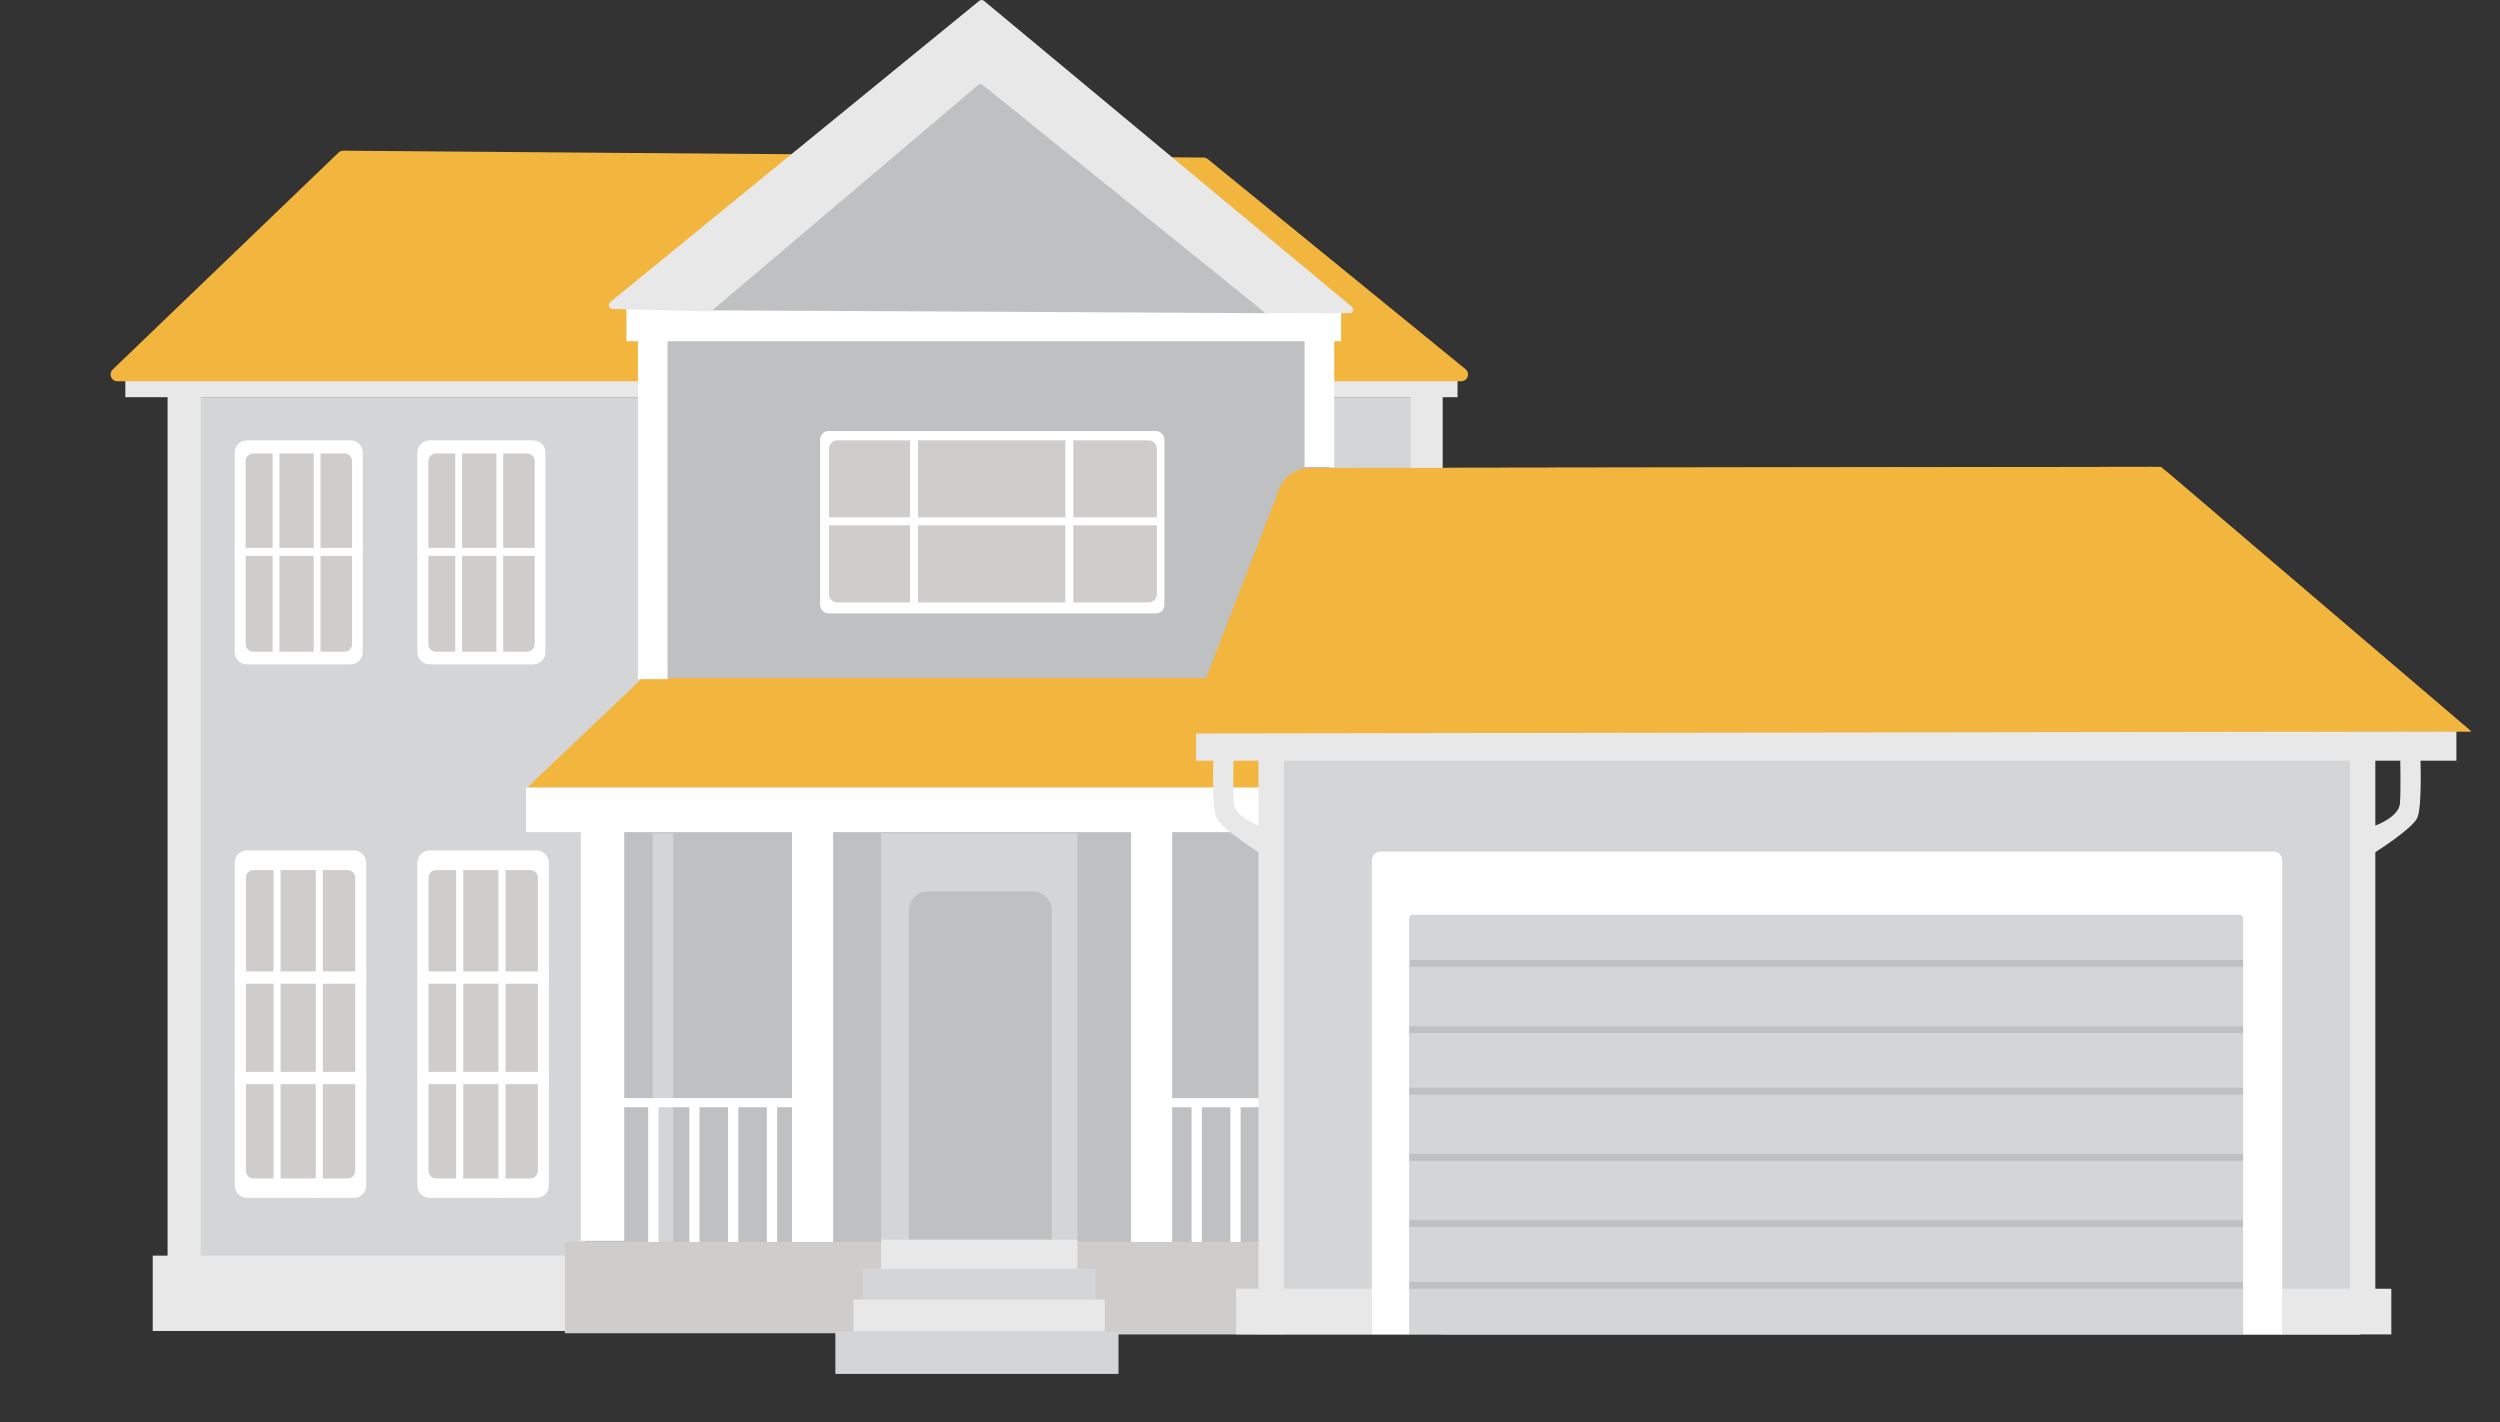 <?xml version="1.0" encoding="UTF-8"?> <svg xmlns="http://www.w3.org/2000/svg" width="1095" height="623" viewBox="0 0 1095 623" fill="none"><rect x="0" y="0" width="1095" height="623" fill="#333333" stroke="none"/> <g clip-path="url(#clip0)"> <path d="M1033.8 334.18H631.4V584.48H1033.8V334.18Z" fill="#BFC0C1"></path> <path d="M1033.8 326.48V584.48H479.4V554.08H557.9V326.48H1033.8Z" fill="#D4D5D6"></path> <path d="M624.4 173.97V334.18H556.9V554.98H80.9V173.97H624.4Z" fill="#D4D5D6"></path> <path d="M1082.4 320.38L518.9 321.27L522.5 311.98H580.9V204.97L946.5 204.47L1082.4 320.38Z" fill="#F2B53D"></path> <path d="M281.4 296.98H551.4V344.98H230.9L281.4 296.98Z" fill="#F2B53D"></path> <path d="M556.4 356.97H256.4V554.97H556.4V356.97Z" fill="#BFC0C1"></path> <path d="M982.501 584.47H617.201V402.18C617.211 401.785 617.373 401.409 617.652 401.13C617.931 400.851 618.307 400.69 618.701 400.68H981.001C981.396 400.69 981.771 400.851 982.051 401.13C982.33 401.409 982.491 401.785 982.501 402.18V584.47Z" fill="#D4D5D6"></path> <path d="M1075.9 320.271H523.9V333.171H1075.9V320.271Z" fill="#E8E8E8"></path> <path d="M631.9 164.97H617.9V258.97H631.9V164.97Z" fill="#E8E8E8"></path> <path d="M364.9 356.97H346.9V567.97H364.9V356.97Z" fill="white"></path> <path d="M513.4 357.47H495.4V568.47H513.4V357.47Z" fill="white"></path> <path d="M294.9 364.97H285.9V554.97H294.9V364.97Z" fill="#D4D5D6"></path> <path d="M471.9 364.97H385.9V554.97H471.9V364.97Z" fill="#D4D5D6"></path> <path d="M360.6 480.97H255.9V484.97H360.6V480.97Z" fill="white"></path> <path d="M499.201 481V485H559.901V481H499.201Z" fill="white"></path> <path d="M1047.4 564.47H999.4V584.47H1047.4V564.47Z" fill="#E8E8E8"></path> <path d="M1040.4 330.37H1029.3V584.27H1040.4V330.37Z" fill="#E8E8E8"></path> <path d="M1060.1 330.37C1060.1 330.37 1061 353.27 1058.8 358.17C1056.6 363.07 1040.2 373.37 1040.2 373.37V361.67C1040.2 361.67 1050.8 357.97 1051.2 351.77C1051.6 345.57 1051.3 331.87 1051.3 331.87L1060.1 330.37Z" fill="#E8E8E8"></path> <path d="M460.702 544H398.102V398.77C398.099 397.679 398.312 396.599 398.728 395.59C399.144 394.582 399.756 393.666 400.527 392.895C401.298 392.124 402.214 391.512 403.222 391.096C404.23 390.68 405.311 390.467 406.402 390.47H452.402C453.492 390.468 454.572 390.682 455.579 391.099C456.587 391.516 457.503 392.127 458.274 392.898C459.045 393.669 459.656 394.584 460.072 395.592C460.489 396.6 460.703 397.679 460.702 398.77V544Z" fill="#BFC0C1"></path> <path d="M340.4 481.97H335.9V553.97H340.4V481.97Z" fill="white"></path> <path d="M323.4 481.97H318.9V553.97H323.4V481.97Z" fill="white"></path> <path d="M306.4 481.97H301.9V553.97H306.4V481.97Z" fill="white"></path> <path d="M288.4 481.97H283.9V553.97H288.4V481.97Z" fill="white"></path> <path d="M526.4 481.97H521.9V553.97H526.4V481.97Z" fill="white"></path> <path d="M543.4 481.97H538.9V553.97H543.4V481.97Z" fill="white"></path> <path d="M638.4 164.47H54.9V173.97H638.4V164.47Z" fill="#E8E8E8"></path> <path d="M87.9 170.97H73.4V561.47H87.9V170.97Z" fill="#E8E8E8"></path> <path d="M527.001 69L150.401 66C149.623 65.988 148.87 66.278 148.301 66.81L49.401 161.81C48.959 162.225 48.652 162.763 48.522 163.355C48.391 163.947 48.443 164.564 48.67 165.126C48.898 165.688 49.29 166.168 49.795 166.502C50.3 166.837 50.895 167.011 51.501 167H639.901C640.537 167.019 641.162 166.835 641.687 166.476C642.211 166.116 642.608 165.599 642.819 164.999C643.031 164.399 643.046 163.748 642.863 163.139C642.68 162.53 642.308 161.994 641.801 161.61L529.001 69.68C528.439 69.219 527.728 68.977 527.001 69Z" fill="#F2B53D"></path> <path d="M582.2 138.28V212.18L564.8 212.28L531.2 296.98H280.4V138.28H582.2Z" fill="#BFC0C1"></path> <path d="M506.301 268.68H363.001C361.993 268.68 361.027 268.28 360.314 267.567C359.602 266.855 359.201 265.888 359.201 264.88V192.58C359.201 191.572 359.602 190.606 360.314 189.893C361.027 189.181 361.993 188.78 363.001 188.78H506.201C507.209 188.78 508.176 189.181 508.888 189.893C509.601 190.606 510.001 191.572 510.001 192.58V264.88C510.02 265.376 509.938 265.87 509.76 266.333C509.582 266.796 509.312 267.218 508.966 267.574C508.62 267.929 508.205 268.211 507.747 268.401C507.289 268.591 506.797 268.686 506.301 268.68Z" fill="white"></path> <path d="M503.102 263.87H366.802C366.315 263.871 365.834 263.777 365.384 263.591C364.935 263.406 364.526 263.133 364.182 262.789C363.839 262.446 363.566 262.037 363.381 261.588C363.195 261.138 363.1 260.656 363.102 260.17V196.57C363.1 196.084 363.195 195.602 363.381 195.153C363.566 194.703 363.839 194.295 364.182 193.951C364.526 193.607 364.935 193.335 365.384 193.149C365.834 192.964 366.315 192.869 366.802 192.87H503.002C503.488 192.869 503.97 192.964 504.419 193.149C504.869 193.335 505.277 193.607 505.621 193.951C505.965 194.295 506.237 194.703 506.423 195.153C506.608 195.602 506.703 196.084 506.702 196.57V260.17C506.712 261.137 506.34 262.07 505.665 262.763C504.99 263.456 504.069 263.854 503.102 263.87V263.87Z" fill="#CFCCCC"></path> <path d="M402.102 191.271H398.602V266.27H402.102V191.271Z" fill="white"></path> <path d="M470.102 191.271H466.602V266.27H470.102V191.271Z" fill="white"></path> <path d="M509.102 226.58H362.602V230.08H509.102V226.58Z" fill="white"></path> <path d="M1082.4 320.37L518.9 321.27L560.4 214C561.427 211.357 563.226 209.085 565.563 207.48C567.899 205.875 570.665 205.01 573.5 205L942.6 204.5C945.121 204.505 947.561 205.389 949.5 207L1082.4 320.37Z" fill="#F2B53D"></path> <path d="M587.4 132.37H274.4V149.47H587.4V132.37Z" fill="white"></path> <path d="M262.4 549.97H66.9V582.97H262.4V549.97Z" fill="#E8E8E8"></path> <path d="M233.501 291H188.201C187.491 291.004 186.788 290.867 186.132 290.598C185.476 290.329 184.879 289.932 184.377 289.431C183.875 288.93 183.477 288.334 183.207 287.678C182.936 287.022 182.798 286.32 182.801 285.61V198.27C182.798 197.56 182.936 196.857 183.206 196.201C183.477 195.544 183.875 194.948 184.377 194.446C184.879 193.944 185.475 193.546 186.131 193.276C186.788 193.005 187.491 192.868 188.201 192.87H233.501C234.211 192.868 234.914 193.005 235.57 193.276C236.227 193.546 236.823 193.944 237.325 194.446C237.827 194.948 238.225 195.544 238.495 196.201C238.766 196.857 238.903 197.56 238.901 198.27V285.57C238.909 286.283 238.775 286.99 238.507 287.651C238.238 288.311 237.841 288.911 237.339 289.417C236.836 289.922 236.238 290.323 235.579 290.594C234.92 290.866 234.214 291.004 233.501 291V291Z" fill="white"></path> <path d="M230.802 285.47H191.002C190.555 285.474 190.112 285.39 189.698 285.221C189.284 285.052 188.909 284.803 188.592 284.487C188.276 284.172 188.025 283.796 187.855 283.383C187.685 282.97 187.599 282.527 187.602 282.08V202C187.599 201.554 187.685 201.111 187.855 200.698C188.025 200.285 188.276 199.909 188.592 199.594C188.909 199.278 189.284 199.029 189.698 198.86C190.112 198.691 190.555 198.607 191.002 198.61H230.802C231.248 198.607 231.691 198.691 232.105 198.86C232.519 199.029 232.895 199.278 233.211 199.594C233.528 199.909 233.778 200.285 233.948 200.698C234.118 201.111 234.204 201.554 234.202 202V282.11C234.2 282.555 234.111 282.994 233.939 283.404C233.768 283.814 233.516 284.185 233.2 284.498C232.884 284.81 232.51 285.057 232.098 285.224C231.686 285.391 231.246 285.474 230.802 285.47V285.47Z" fill="#CFCCCC"></path> <path d="M238.9 239.97H182.9V243.47H238.9V239.97Z" fill="white"></path> <path d="M202.4 196.47H199.4V290.47H202.4V196.47Z" fill="white"></path> <path d="M220.4 196.47H217.4V290.47H220.4V196.47Z" fill="white"></path> <path d="M153.501 291H108.201C107.491 291.004 106.788 290.867 106.132 290.598C105.476 290.329 104.879 289.932 104.377 289.431C103.875 288.93 103.477 288.334 103.207 287.678C102.936 287.022 102.798 286.32 102.801 285.61V198.27C102.798 197.56 102.936 196.857 103.206 196.201C103.477 195.544 103.875 194.948 104.377 194.446C104.879 193.944 105.475 193.546 106.131 193.276C106.788 193.005 107.491 192.868 108.201 192.87H153.501C154.211 192.868 154.914 193.005 155.57 193.276C156.227 193.546 156.823 193.944 157.325 194.446C157.827 194.948 158.225 195.544 158.495 196.201C158.766 196.857 158.903 197.56 158.901 198.27V285.57C158.909 286.283 158.775 286.99 158.507 287.651C158.238 288.311 157.841 288.911 157.339 289.417C156.836 289.922 156.238 290.323 155.579 290.594C154.92 290.866 154.214 291.004 153.501 291V291Z" fill="white"></path> <path d="M150.802 285.47H111.002C110.555 285.474 110.112 285.39 109.698 285.221C109.284 285.052 108.909 284.803 108.592 284.487C108.276 284.172 108.025 283.796 107.855 283.383C107.685 282.97 107.599 282.527 107.602 282.08V202C107.599 201.554 107.685 201.111 107.855 200.698C108.025 200.285 108.276 199.909 108.592 199.594C108.909 199.278 109.284 199.029 109.698 198.86C110.112 198.691 110.555 198.607 111.002 198.61H150.802C151.248 198.607 151.691 198.691 152.105 198.86C152.519 199.029 152.895 199.278 153.211 199.594C153.528 199.909 153.778 200.285 153.948 200.698C154.118 201.111 154.204 201.554 154.202 202V282.11C154.2 282.555 154.111 282.994 153.939 283.404C153.768 283.814 153.516 284.185 153.2 284.498C152.884 284.81 152.51 285.057 152.098 285.224C151.686 285.391 151.246 285.474 150.802 285.47V285.47Z" fill="#CFCCCC"></path> <path d="M158.9 239.97H102.9V243.47H158.9V239.97Z" fill="white"></path> <path d="M122.4 196.47H119.4V290.47H122.4V196.47Z" fill="white"></path> <path d="M140.4 196.47H137.4V290.47H140.4V196.47Z" fill="white"></path> <path d="M155.001 524.68H108.201C107.49 524.681 106.787 524.542 106.13 524.27C105.474 523.999 104.878 523.6 104.376 523.098C103.874 522.595 103.477 521.998 103.206 521.341C102.936 520.684 102.798 519.98 102.801 519.27V377.87C102.798 377.16 102.936 376.456 103.206 375.8C103.477 375.144 103.875 374.547 104.377 374.045C104.879 373.544 105.475 373.146 106.131 372.875C106.788 372.605 107.491 372.467 108.201 372.47H155.001C155.711 372.467 156.414 372.605 157.07 372.875C157.727 373.146 158.323 373.544 158.825 374.045C159.327 374.547 159.725 375.144 159.995 375.8C160.266 376.456 160.403 377.16 160.401 377.87V519.38C160.385 520.798 159.808 522.152 158.796 523.145C157.784 524.139 156.419 524.69 155.001 524.68V524.68Z" fill="white"></path> <path d="M152.201 516.18H111.101C110.653 516.184 110.208 516.099 109.793 515.929C109.378 515.759 109.001 515.507 108.685 515.19C108.368 514.872 108.118 514.495 107.949 514.079C107.78 513.664 107.696 513.219 107.701 512.77V384.47C107.699 384.023 107.785 383.581 107.955 383.167C108.125 382.754 108.376 382.379 108.692 382.064C109.008 381.748 109.384 381.499 109.798 381.33C110.212 381.161 110.655 381.076 111.101 381.08H152.201C152.648 381.076 153.091 381.161 153.505 381.33C153.919 381.499 154.295 381.748 154.611 382.064C154.927 382.379 155.178 382.754 155.348 383.167C155.518 383.581 155.604 384.023 155.601 384.47V512.77C155.594 513.67 155.233 514.532 154.598 515.169C153.962 515.807 153.102 516.17 152.201 516.18V516.18Z" fill="#CFCCCC"></path> <path d="M160.4 425.47H102.9V430.87H160.4V425.47Z" fill="white"></path> <path d="M160.4 469.47H102.9V474.87H160.4V469.47Z" fill="white"></path> <path d="M122.901 377.87H119.801V523.87H122.901V377.87Z" fill="white"></path> <path d="M141.401 378.47H138.301V524.47H141.401V378.47Z" fill="white"></path> <path d="M235.001 524.68H188.201C187.49 524.681 186.787 524.542 186.13 524.27C185.474 523.999 184.878 523.6 184.376 523.098C183.874 522.595 183.477 521.998 183.206 521.341C182.936 520.684 182.798 519.98 182.801 519.27V377.87C182.798 377.16 182.936 376.456 183.206 375.8C183.477 375.144 183.875 374.547 184.377 374.045C184.879 373.544 185.475 373.146 186.131 372.875C186.788 372.605 187.491 372.467 188.201 372.47H235.001C235.711 372.467 236.414 372.605 237.07 372.875C237.727 373.146 238.323 373.544 238.825 374.045C239.327 374.547 239.725 375.144 239.995 375.8C240.266 376.456 240.403 377.16 240.401 377.87V519.38C240.385 520.798 239.808 522.152 238.796 523.145C237.784 524.139 236.419 524.69 235.001 524.68Z" fill="white"></path> <path d="M232.201 516.18H191.101C190.653 516.184 190.208 516.099 189.793 515.929C189.378 515.759 189.001 515.507 188.685 515.19C188.368 514.872 188.118 514.495 187.949 514.079C187.78 513.664 187.696 513.219 187.701 512.77V384.47C187.699 384.023 187.785 383.581 187.955 383.167C188.125 382.754 188.376 382.379 188.692 382.064C189.008 381.748 189.384 381.499 189.798 381.33C190.212 381.161 190.655 381.076 191.101 381.08H232.201C232.648 381.076 233.091 381.161 233.505 381.33C233.919 381.499 234.295 381.748 234.611 382.064C234.927 382.379 235.178 382.754 235.348 383.167C235.518 383.581 235.604 384.023 235.601 384.47V512.77C235.594 513.67 235.233 514.532 234.598 515.169C233.962 515.807 233.102 516.17 232.201 516.18V516.18Z" fill="#CFCCCC"></path> <path d="M240.4 425.47H182.9V430.87H240.4V425.47Z" fill="white"></path> <path d="M240.4 469.47H182.9V474.87H240.4V469.47Z" fill="white"></path> <path d="M202.901 377.87H199.801V523.87H202.901V377.87Z" fill="white"></path> <path d="M221.401 378.47H218.301V524.47H221.401V378.47Z" fill="white"></path> <path d="M553.9 344.97H230.4V364.47H553.9V344.97Z" fill="white"></path> <path d="M531.501 330.37C531.501 330.37 530.601 353.27 532.801 358.17C535.001 363.07 551.401 373.37 551.401 373.37V361.67C551.401 361.67 540.801 357.97 540.401 351.77C540.001 345.57 540.301 331.87 540.301 331.87L531.501 330.37Z" fill="#E8E8E8"></path> <path d="M553.9 543.97H247.4V583.97H553.9V543.97Z" fill="#CFCCCC"></path> <path d="M471.9 542.97H385.9V555.97H471.9V542.97Z" fill="#E8E8E8"></path> <path d="M479.9 555.771H377.9V571.17H479.9V555.771Z" fill="#D4D5D6"></path> <path d="M483.9 569.18H373.9V585.78H483.9V569.18Z" fill="#E8E8E8"></path> <path d="M489.9 583.07H365.9V601.77H489.9V583.07Z" fill="#D4D5D6"></path> <path d="M601 564.47H541.4V584.47H601V564.47Z" fill="#E8E8E8"></path> <path d="M562.301 330.47H551.201V584.37H562.301V330.47Z" fill="#E8E8E8"></path> <path d="M273.4 356.47H254.4V543.47H273.4V356.47Z" fill="white"></path> <path d="M292.4 147.47H279.4V297.47H292.4V147.47Z" fill="white"></path> <path d="M584.4 142.47H571.4V204.47H584.4V142.47Z" fill="white"></path> <path d="M985.4 420.47H617.4V423.47H985.4V420.47Z" fill="#BFC0C1"></path> <path d="M983.4 449.47H615.4V452.47H983.4V449.47Z" fill="#BFC0C1"></path> <path d="M983.4 476.47H615.4V479.47H983.4V476.47Z" fill="#BFC0C1"></path> <path d="M984.4 505.47H616.4V508.47H984.4V505.47Z" fill="#BFC0C1"></path> <path d="M982.4 534.47H614.4V537.47H982.4V534.47Z" fill="#BFC0C1"></path> <path d="M982.4 561.47H614.4V564.47H982.4V561.47Z" fill="#BFC0C1"></path> <path d="M999.6 376.68V584.47H982.5V402.18C982.49 401.785 982.329 401.409 982.05 401.13C981.771 400.851 981.395 400.69 981 400.68H618.7C618.306 400.69 617.93 400.851 617.651 401.13C617.372 401.409 617.211 401.785 617.2 402.18V584.47H600.9V376.68C600.916 375.702 601.31 374.769 602 374.077C602.691 373.385 603.623 372.988 604.6 372.97H995.8C996.794 372.967 997.748 373.354 998.459 374.048C999.17 374.742 999.579 375.687 999.6 376.68V376.68Z" fill="white"></path> <path d="M561.9 114.08C572 121.28 566.9 137.18 554.5 137.18L521 137L428.8 136.5L325.4 136L302.1 135.9C290 135.8 285.2 120.2 295.1 113.4L346.2 78.1L429.1 20.9L429.7 20.5L436.7 25.5L512.3 78.9L561.9 114.08Z" fill="#BFC0C1"></path> <path d="M591.001 137.17L554.001 137.07C553.601 137.07 553.301 136.37 553.001 136.07L430.501 37.27C430.205 37.028 429.834 36.896 429.452 36.896C429.069 36.896 428.698 37.028 428.402 37.27L311.901 136C311.754 136.137 311.581 136.243 311.392 136.312C311.203 136.381 311.002 136.411 310.801 136.4L268.301 135.3C267.956 135.292 267.621 135.178 267.342 134.972C267.064 134.767 266.856 134.48 266.746 134.152C266.637 133.824 266.632 133.47 266.731 133.138C266.83 132.807 267.03 132.514 267.301 132.3L428.902 0.38C429.198 0.138 429.569 0.006 429.952 0.006C430.334 0.006 430.705 0.138 431.001 0.38L592.001 134.27C592.29 134.467 592.505 134.752 592.615 135.083C592.724 135.414 592.722 135.772 592.608 136.102C592.495 136.431 592.276 136.715 591.986 136.908C591.695 137.101 591.349 137.193 591.001 137.17Z" fill="#E8E8E8"></path> </g> <defs> <clipPath id="clip0"> <rect width="1095" height="623" fill="white"></rect> </clipPath> </defs> </svg> 